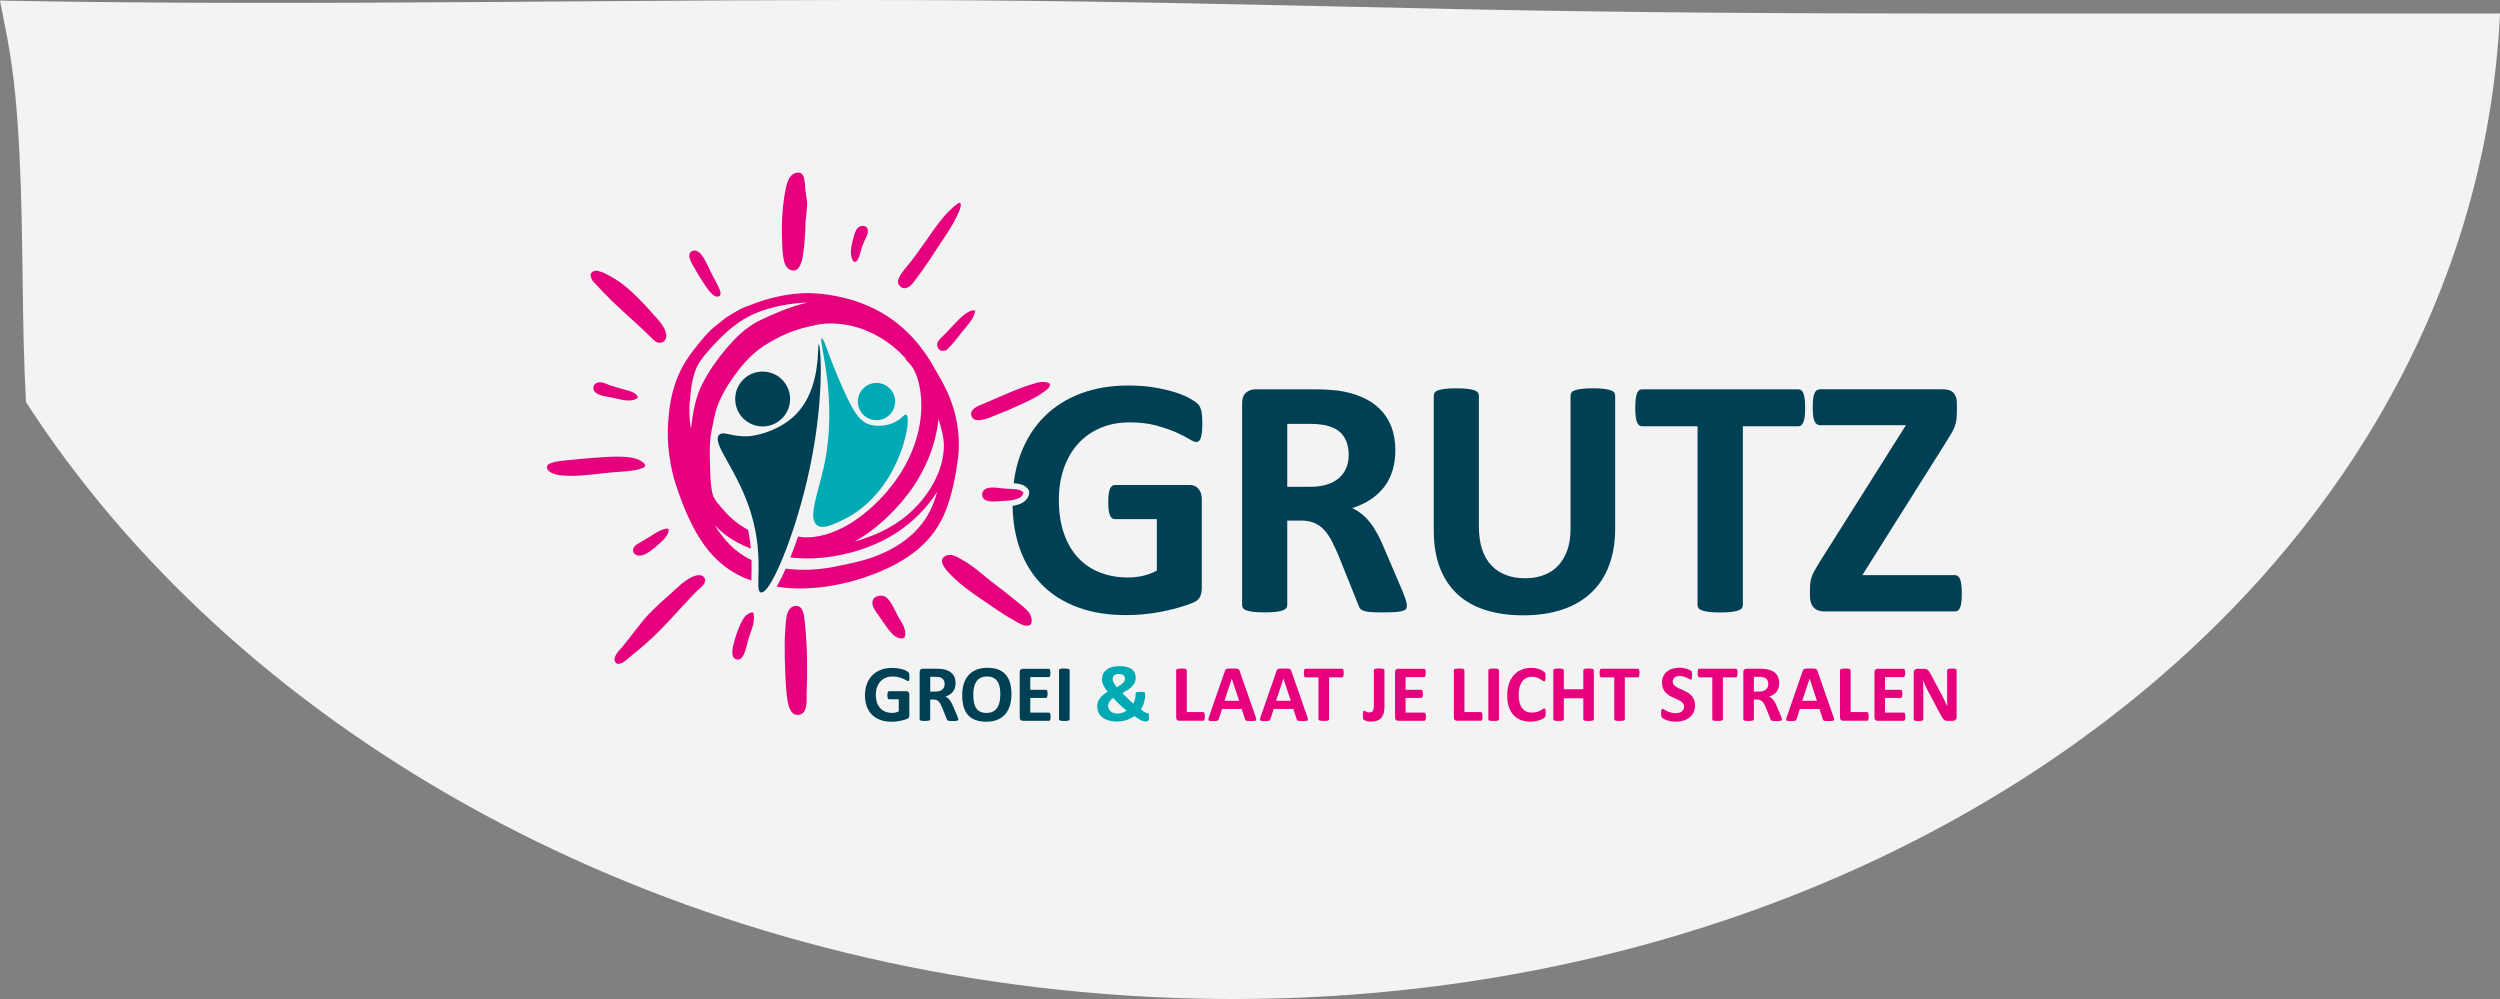 <?xml version="1.0" encoding="UTF-8"?><svg id="uuid-9a1b0bcf-0088-4f8b-ba49-4e4f07e920e2" xmlns="http://www.w3.org/2000/svg" viewBox="0 0 872.98 348.84"><rect x="0" y="0" width="872.98" height="348.84" fill="#808080" stroke="none"/><defs><style>.uuid-f848a99c-83b2-4425-b9c9-bd4982a1478f{fill:#fff;opacity:.9;}.uuid-f848a99c-83b2-4425-b9c9-bd4982a1478f,.uuid-d78fd8be-121c-49cc-96b8-8c417ecd7984,.uuid-b45a5492-1df1-41d2-8f8f-692c6691933e,.uuid-f93bae41-3fd3-4bfe-8213-2fc92b267656,.uuid-4a0a647d-d31a-44bb-8851-9afd60f9f767{stroke-width:0px;}.uuid-d78fd8be-121c-49cc-96b8-8c417ecd7984{fill:none;}.uuid-b45a5492-1df1-41d2-8f8f-692c6691933e{fill:#00aab4;}.uuid-f93bae41-3fd3-4bfe-8213-2fc92b267656{fill:#e6007e;}.uuid-4a0a647d-d31a-44bb-8851-9afd60f9f767{fill:#004054;}</style></defs><path class="uuid-f848a99c-83b2-4425-b9c9-bd4982a1478f" d="m683.64,4.73c-58.19,0-116.34-.33-174.52-1.55C451.95,1.98,394.77.46,337.58.11,225.05-.58,112.52,2.37,0,.2c.77,4.15,1.62,8.28,2.41,12.4,2.64,13.66,3.7,27.56,4.4,41.44,1.45,28.76.69,57.62,2.26,86.36,72.28,111.9,211.36,193.67,376.37,206.66,252.89,19.91,470.91-129.25,486.96-333.14.24-3.07.44-6.13.58-9.19h-189.34Z"/><path class="uuid-4a0a647d-d31a-44bb-8851-9afd60f9f767" d="m317.59,236.34c0,.27-.01.51-.04.7-.02.2-.06.35-.1.47s-.09.2-.15.25c-.06.05-.13.07-.22.07-.12,0-.32-.08-.59-.25-.27-.17-.63-.35-1.08-.55s-.99-.38-1.61-.55c-.62-.17-1.35-.25-2.17-.25-.88,0-1.68.15-2.39.46-.71.3-1.32.74-1.83,1.29-.51.56-.89,1.23-1.17,2.01-.27.78-.41,1.64-.41,2.59,0,1.04.14,1.96.41,2.75.28.79.66,1.45,1.16,1.99.5.53,1.09.94,1.79,1.21.7.27,1.47.41,2.31.41.41,0,.82-.05,1.22-.14.4-.09.78-.23,1.12-.42v-4.21h-3.44c-.17,0-.3-.11-.39-.32s-.14-.57-.14-1.07c0-.26.01-.48.04-.66.02-.18.06-.32.11-.43.05-.11.1-.19.17-.24.07-.05.14-.08.22-.08h6.14c.15,0,.28.03.4.08.12.05.22.13.31.23.09.1.16.23.2.37.05.15.07.31.07.5v7.23c0,.28-.05.53-.15.74s-.3.38-.6.5c-.3.12-.68.25-1.13.38-.45.13-.92.24-1.4.34-.48.09-.97.16-1.46.21-.49.05-.99.07-1.48.07-1.45,0-2.75-.21-3.9-.63-1.15-.42-2.12-1.02-2.91-1.81-.8-.79-1.4-1.76-1.83-2.89-.42-1.14-.63-2.43-.63-3.87s.22-2.83.67-4.01c.45-1.18,1.09-2.19,1.91-3.02.82-.83,1.82-1.46,2.98-1.9,1.17-.44,2.46-.66,3.9-.66.79,0,1.5.05,2.15.16.65.11,1.21.24,1.69.39.48.15.88.32,1.2.5.32.18.54.33.67.46.13.13.22.32.27.55s.08.59.08,1.06Z"/><path class="uuid-4a0a647d-d31a-44bb-8851-9afd60f9f767" d="m334.62,251.21c0,.1-.02.19-.06.26-.04.07-.13.13-.27.18-.14.05-.35.08-.62.1-.27.02-.64.03-1.11.03-.39,0-.71,0-.94-.03-.23-.02-.42-.05-.56-.11-.14-.05-.23-.12-.29-.2s-.1-.18-.14-.29l-1.63-4.06c-.2-.46-.39-.87-.58-1.22-.19-.36-.4-.65-.62-.89-.23-.24-.49-.42-.79-.54s-.65-.18-1.04-.18h-1.15v6.92c0,.09-.03.18-.09.25-.06.07-.16.14-.3.18-.14.05-.33.08-.56.11s-.53.04-.9.04-.65-.01-.89-.04c-.24-.03-.43-.07-.57-.11-.14-.05-.24-.11-.29-.18s-.08-.16-.08-.25v-16.5c0-.41.11-.71.32-.89.21-.18.47-.27.78-.27h4.71c.48,0,.87,0,1.18.03.31.02.59.04.84.07.73.1,1.39.28,1.97.53.58.25,1.08.58,1.49.99s.72.89.93,1.45c.22.56.32,1.2.32,1.92,0,.61-.08,1.16-.23,1.66-.15.5-.38.95-.68,1.34-.3.39-.67.73-1.11,1.02-.44.29-.94.52-1.5.7.27.13.53.29.77.48.24.19.46.41.67.68.21.27.41.57.6.91s.37.73.55,1.16l1.53,3.58c.14.36.23.62.28.78.05.16.07.29.07.39Zm-4.76-12.33c0-.6-.14-1.1-.41-1.52-.27-.41-.72-.7-1.33-.87-.19-.05-.4-.08-.64-.11-.24-.03-.57-.04-.99-.04h-1.66v5.15h1.88c.52,0,.98-.06,1.38-.19s.72-.3.98-.53c.26-.23.46-.5.59-.82.13-.32.2-.67.2-1.07Z"/><path class="uuid-4a0a647d-d31a-44bb-8851-9afd60f9f767" d="m353.19,242.39c0,1.51-.19,2.86-.56,4.04-.37,1.19-.93,2.2-1.67,3.03-.74.83-1.66,1.46-2.75,1.9-1.09.44-2.35.65-3.78.65s-2.65-.18-3.7-.55c-1.05-.37-1.93-.93-2.63-1.69-.7-.76-1.23-1.72-1.58-2.89-.35-1.17-.53-2.56-.53-4.16,0-1.47.19-2.79.56-3.97.37-1.17.93-2.17,1.67-3,.74-.82,1.65-1.46,2.75-1.9,1.09-.44,2.36-.66,3.8-.66s2.59.18,3.64.55c1.05.37,1.93.93,2.64,1.69.71.76,1.24,1.72,1.6,2.87.36,1.16.54,2.52.54,4.09Zm-3.88.2c0-.96-.07-1.82-.22-2.61s-.4-1.45-.77-2.01c-.36-.56-.84-.99-1.44-1.29-.6-.3-1.35-.46-2.25-.46s-1.67.17-2.28.51c-.61.34-1.1.8-1.47,1.37s-.64,1.24-.79,2c-.15.76-.23,1.57-.23,2.42,0,.99.07,1.88.22,2.68.15.79.4,1.47.76,2.03s.83.99,1.43,1.28,1.35.44,2.26.44,1.67-.17,2.28-.51c.61-.34,1.1-.8,1.47-1.38.37-.58.64-1.26.79-2.03.15-.77.23-1.59.23-2.46Z"/><path class="uuid-4a0a647d-d31a-44bb-8851-9afd60f9f767" d="m366.87,250.24c0,.27-.01.5-.04.68-.02.18-.06.33-.11.44-.05.11-.11.19-.18.25-.07.05-.15.08-.23.08h-9.13c-.31,0-.57-.09-.78-.27-.21-.18-.32-.48-.32-.89v-15.84c0-.41.11-.71.32-.89.21-.18.47-.27.78-.27h9.07c.08,0,.16.02.22.07.07.05.12.13.17.25.05.12.08.27.11.45.02.18.04.41.04.69,0,.26-.01.48-.04.67-.02.18-.06.33-.11.44-.05.11-.1.19-.17.25-.07.05-.14.08-.22.08h-6.49v4.44h5.49c.08,0,.16.03.23.08.07.05.13.13.18.24.05.11.08.25.11.44.02.18.04.4.04.67s-.01.5-.04.67c-.02.18-.06.32-.11.43-.05.11-.11.18-.18.23-.07.05-.15.07-.23.07h-5.49v5.13h6.54c.08,0,.16.03.23.08.07.05.13.13.18.25.05.11.08.26.11.44s.04.41.04.68Z"/><path class="uuid-4a0a647d-d31a-44bb-8851-9afd60f9f767" d="m373.5,251.18c0,.09-.03.18-.09.25s-.16.14-.3.18c-.14.05-.33.08-.56.11-.23.03-.53.04-.9.04s-.65-.01-.89-.04-.43-.07-.57-.11c-.14-.05-.24-.11-.3-.18-.06-.07-.09-.16-.09-.25v-17.16c0-.09.03-.18.09-.25.06-.07.16-.14.31-.18.15-.05.33-.08.57-.11.23-.03.53-.04.89-.04s.66.01.9.04c.23.03.42.07.56.11.14.05.24.11.3.18s.09.16.09.25v17.16Z"/><path class="uuid-b45a5492-1df1-41d2-8f8f-692c6691933e" d="m383.14,246.62c0-.52.08-1.02.23-1.48.15-.46.39-.9.69-1.31.31-.41.69-.8,1.14-1.18.45-.37.98-.74,1.58-1.1-.34-.43-.63-.84-.88-1.21-.25-.38-.45-.74-.62-1.09-.16-.35-.29-.68-.37-.99-.08-.31-.12-.62-.12-.93,0-.66.12-1.27.35-1.85.23-.58.6-1.07,1.1-1.5.5-.42,1.13-.76,1.9-1,.77-.25,1.69-.37,2.77-.37.98,0,1.83.09,2.54.28s1.3.45,1.76.79c.46.34.8.76,1.03,1.26.22.5.34,1.07.34,1.69,0,.56-.1,1.08-.29,1.56-.19.48-.48.93-.87,1.36-.39.43-.87.84-1.45,1.24-.58.4-1.26.8-2.04,1.2.25.29.54.6.85.92.31.32.64.65.97.97.33.32.67.64,1,.96s.66.61.98.88c.12-.19.23-.4.33-.65.1-.24.18-.5.25-.77.07-.27.13-.55.17-.83.04-.28.06-.56.06-.83v-.44c0-.1.02-.19.06-.27s.11-.14.23-.18c.12-.05.29-.08.51-.11.22-.02.5-.04.85-.04.33,0,.6,0,.81.02.22.01.39.04.51.09.13.05.22.11.27.19s.08.18.08.3v.45c0,.45-.03.9-.1,1.36-.07.46-.16.91-.29,1.34-.13.44-.28.85-.47,1.25-.19.4-.39.77-.62,1.12.33.25.61.46.85.63.24.17.44.3.61.4s.31.17.42.2c.11.04.21.06.28.06h.29c.09,0,.16.03.22.1.06.07.1.18.13.35.03.17.04.42.04.74,0,.35,0,.62-.02.81s-.04.34-.07.44c-.03.09-.09.17-.17.23-.08.06-.21.12-.4.17-.19.05-.41.08-.67.08-.21,0-.42-.03-.64-.08-.22-.05-.48-.15-.77-.3-.29-.15-.63-.34-1.01-.58-.38-.24-.83-.55-1.33-.92-.44.3-.89.57-1.36.81s-.96.44-1.47.6c-.51.16-1.04.28-1.58.37-.54.08-1.12.13-1.74.13s-1.2-.05-1.78-.14c-.58-.09-1.13-.24-1.64-.43-.51-.19-.98-.43-1.4-.72-.42-.29-.78-.63-1.08-1.03-.3-.4-.53-.85-.7-1.36-.17-.51-.25-1.07-.25-1.69Zm3.82-.2c0,.4.07.77.22,1.11.15.34.37.63.65.87.28.24.63.43,1.05.57.42.14.9.2,1.44.2.28,0,.56-.03.84-.08.28-.05.55-.12.81-.21.27-.09.52-.2.76-.32s.46-.26.67-.41c-.42-.34-.85-.69-1.27-1.07s-.84-.76-1.24-1.14-.79-.77-1.16-1.15c-.37-.38-.7-.74-.99-1.07-.33.21-.6.42-.82.64-.22.22-.4.44-.54.67-.14.22-.24.45-.31.69-.07.23-.1.47-.1.72Zm1.57-9.28c0,.2.03.4.1.61.07.21.16.43.27.66s.26.47.44.73.38.54.6.84c.55-.3,1.01-.58,1.38-.83.37-.25.67-.5.89-.74.22-.24.38-.48.48-.72.09-.24.14-.48.14-.74,0-.22-.04-.44-.13-.63-.08-.2-.22-.37-.39-.51s-.4-.26-.66-.34c-.26-.08-.57-.13-.93-.13-.39,0-.73.04-1,.13-.28.09-.5.22-.68.38-.18.16-.31.36-.39.58-.08.22-.13.46-.13.71Z"/><path class="uuid-f93bae41-3fd3-4bfe-8213-2fc92b267656" d="m420.72,250.14c0,.28-.01.52-.04.71-.02.19-.06.35-.11.48-.05.13-.11.22-.18.27-.07.06-.15.08-.25.08h-8.33c-.31,0-.57-.09-.78-.27-.21-.18-.32-.48-.32-.89v-16.5c0-.09.03-.18.09-.25.06-.07.16-.14.3-.18.14-.05.33-.08.57-.11.24-.03.54-.04.89-.04s.66.01.9.04c.23.03.42.07.56.11.14.05.24.11.3.18s.09.16.09.25v14.62h5.72c.09,0,.18.03.25.08.07.05.13.14.18.25s.08.27.11.46c.02.19.04.43.04.71Z"/><path class="uuid-f93bae41-3fd3-4bfe-8213-2fc92b267656" d="m438.47,250.31c.11.34.18.6.21.8.03.2,0,.34-.11.44-.1.1-.29.16-.55.18-.26.02-.62.04-1.08.04s-.85,0-1.12-.02c-.27-.01-.47-.04-.61-.08-.14-.04-.24-.1-.29-.18s-.1-.17-.14-.29l-1.22-3.65h-6.83l-1.15,3.55c-.04.13-.09.24-.15.33s-.16.16-.29.21c-.14.05-.33.09-.58.11-.25.02-.57.03-.98.03-.43,0-.77-.01-1.01-.04s-.41-.1-.51-.2c-.09-.11-.13-.26-.1-.46.03-.2.1-.46.21-.79l5.6-16.12c.06-.16.12-.29.2-.39.07-.1.19-.17.36-.22.16-.05.39-.08.68-.1s.67-.02,1.15-.02c.55,0,.99,0,1.32.02.33.01.58.05.77.1.18.05.31.13.39.23.08.1.15.24.2.42l5.62,16.11Zm-8.34-13.33h-.01l-2.57,7.73h5.15l-2.57-7.73Z"/><path class="uuid-f93bae41-3fd3-4bfe-8213-2fc92b267656" d="m456.51,250.31c.11.34.18.6.21.8.03.2,0,.34-.11.44-.1.1-.29.16-.55.18-.26.02-.62.04-1.08.04s-.85,0-1.12-.02c-.27-.01-.47-.04-.61-.08-.14-.04-.24-.1-.29-.18s-.1-.17-.14-.29l-1.22-3.65h-6.83l-1.15,3.55c-.04.13-.09.24-.15.33s-.16.16-.29.21c-.14.05-.33.09-.58.11-.25.02-.57.03-.98.03-.43,0-.77-.01-1.01-.04s-.41-.1-.51-.2c-.09-.11-.13-.26-.1-.46.03-.2.1-.46.21-.79l5.6-16.12c.06-.16.12-.29.2-.39.07-.1.19-.17.36-.22.16-.05.39-.08.68-.1s.67-.02,1.15-.02c.55,0,.99,0,1.32.02.33.01.58.05.77.1.18.05.31.13.39.23.08.1.15.24.2.42l5.62,16.11Zm-8.34-13.33h-.01l-2.57,7.73h5.15l-2.57-7.73Z"/><path class="uuid-f93bae41-3fd3-4bfe-8213-2fc92b267656" d="m469.21,235.03c0,.27-.01.5-.04.69-.02.19-.06.35-.11.46-.05.12-.11.2-.18.26-.07.06-.15.08-.23.08h-4.55v14.65c0,.09-.03.18-.09.25s-.16.14-.3.18c-.14.05-.33.08-.57.11s-.54.04-.89.04-.65-.01-.89-.04-.43-.07-.57-.11c-.14-.05-.24-.11-.3-.18s-.09-.16-.09-.25v-14.65h-4.55c-.09,0-.17-.03-.24-.08-.07-.06-.12-.14-.17-.26-.05-.12-.08-.27-.11-.46-.02-.19-.04-.42-.04-.69s.01-.52.04-.72c.02-.2.06-.35.11-.47.05-.12.1-.2.17-.25.07-.05.15-.08.24-.08h12.81c.08,0,.16.03.23.08.07.05.13.14.18.25.05.12.08.27.11.47.02.2.04.44.04.72Z"/><path class="uuid-f93bae41-3fd3-4bfe-8213-2fc92b267656" d="m483.45,246.63c0,.82-.08,1.57-.23,2.23s-.42,1.22-.79,1.69c-.37.46-.85.82-1.45,1.06-.6.24-1.34.37-2.22.37-.28,0-.56-.02-.84-.06-.28-.04-.53-.1-.76-.16-.23-.07-.43-.14-.6-.21-.17-.07-.28-.14-.34-.2-.06-.06-.1-.12-.14-.19s-.07-.15-.1-.26-.05-.24-.06-.4c0-.16-.01-.36-.01-.6,0-.32,0-.59.02-.81.01-.22.04-.39.07-.52.03-.13.08-.22.14-.27.06-.05.14-.08.23-.08.08,0,.18.03.29.09.11.06.24.12.38.19.14.07.3.13.49.19.19.06.41.09.66.09s.48-.04.67-.11.35-.19.48-.37c.13-.17.22-.4.29-.69.07-.29.1-.66.1-1.12v-12.49c0-.09.03-.18.09-.25.06-.07.16-.13.29-.18.14-.05.33-.08.57-.11.24-.02.54-.04.9-.04s.65.01.89.04c.23.02.42.06.57.11s.25.11.31.18c.06.07.09.15.09.25v12.64Z"/><path class="uuid-f93bae41-3fd3-4bfe-8213-2fc92b267656" d="m497.93,250.24c0,.27-.01.5-.04.68-.02.18-.06.33-.11.44s-.11.19-.18.25c-.07.05-.15.08-.23.08h-9.13c-.31,0-.57-.09-.78-.27-.21-.18-.32-.48-.32-.89v-15.84c0-.41.11-.71.32-.89.21-.18.47-.27.78-.27h9.07c.08,0,.16.02.22.07.07.05.12.13.17.25s.08.27.11.45.04.41.04.69c0,.26-.01.48-.04.67s-.06.33-.11.44-.1.19-.17.25c-.07.05-.14.08-.22.08h-6.49v4.44h5.49c.08,0,.16.03.23.08.07.05.13.13.18.24s.08.25.11.44c.02.18.04.4.04.67s-.01.5-.04.67c-.02.18-.06.32-.11.43s-.11.18-.18.23c-.07.05-.15.07-.23.07h-5.49v5.13h6.54c.08,0,.16.03.23.08.07.05.13.13.18.25s.08.26.11.44.04.41.04.68Z"/><path class="uuid-f93bae41-3fd3-4bfe-8213-2fc92b267656" d="m517.68,250.14c0,.28-.01.52-.04.71-.02.19-.06.35-.11.48-.05.13-.11.22-.18.27-.07.06-.15.08-.25.08h-8.33c-.31,0-.57-.09-.78-.27-.21-.18-.32-.48-.32-.89v-16.5c0-.09.03-.18.09-.25.06-.07.16-.14.3-.18.14-.05.33-.08.57-.11.24-.03.54-.04.89-.04s.66.01.9.04c.23.03.42.07.56.11.14.05.24.11.3.18.06.07.09.16.09.25v14.62h5.72c.09,0,.18.03.25.08s.13.14.18.25.08.27.11.46.04.43.04.71Z"/><path class="uuid-f93bae41-3fd3-4bfe-8213-2fc92b267656" d="m523.42,251.18c0,.09-.03.18-.09.25-.06.07-.16.14-.3.18-.14.05-.33.08-.56.11-.23.03-.53.04-.9.04s-.65-.01-.89-.04c-.24-.03-.43-.07-.57-.11s-.24-.11-.3-.18c-.06-.07-.09-.16-.09-.25v-17.16c0-.09.03-.18.09-.25.06-.07.16-.14.31-.18.15-.05.33-.08.57-.11.23-.03.53-.04.88-.04s.66.01.9.04c.23.03.42.07.56.11.14.05.24.11.3.18.06.07.09.16.09.25v17.16Z"/><path class="uuid-f93bae41-3fd3-4bfe-8213-2fc92b267656" d="m539.75,248.94c0,.23,0,.43-.02.6-.01.16-.04.3-.06.42s-.07.22-.11.3c-.05.08-.12.18-.22.29s-.3.25-.6.41c-.29.17-.66.33-1.08.48-.43.15-.91.28-1.46.39-.55.1-1.14.15-1.78.15-1.24,0-2.37-.19-3.37-.58-1-.38-1.85-.96-2.56-1.72-.7-.76-1.24-1.72-1.62-2.86-.37-1.14-.56-2.47-.56-3.99s.21-2.92.62-4.12c.41-1.2.99-2.2,1.73-3.02.74-.81,1.63-1.43,2.66-1.85,1.03-.42,2.17-.63,3.42-.63.51,0,.99.04,1.46.13.47.08.9.19,1.3.33.4.14.76.29,1.08.47.32.18.54.33.67.46.13.13.21.23.26.32.05.08.08.19.11.32.03.13.05.29.06.46.01.18.02.4.02.66,0,.28,0,.52-.03.72-.02.2-.05.36-.1.48-.05.12-.1.21-.17.27-.07.06-.14.08-.22.08-.14,0-.32-.08-.53-.25-.22-.16-.49-.35-.84-.55-.34-.2-.75-.38-1.22-.55-.47-.16-1.04-.25-1.69-.25-.72,0-1.37.15-1.93.44s-1.05.72-1.45,1.26c-.4.55-.7,1.21-.91,1.99-.21.78-.31,1.65-.31,2.63,0,1.07.11,1.99.33,2.77s.53,1.43.94,1.93c.41.51.9.88,1.47,1.13.58.25,1.22.37,1.95.37.66,0,1.22-.08,1.7-.23.48-.15.89-.33,1.23-.51s.62-.36.84-.51c.22-.15.39-.22.51-.22.09,0,.17.02.22.06.06.04.1.11.14.22s.07.27.08.47c.02.2.03.47.03.81Z"/><path class="uuid-f93bae41-3fd3-4bfe-8213-2fc92b267656" d="m556.56,251.18c0,.09-.03.18-.09.25-.06.07-.16.14-.3.18s-.33.08-.56.11-.53.04-.88.04-.67-.01-.91-.04c-.24-.03-.43-.07-.56-.11-.14-.05-.23-.11-.29-.18-.06-.07-.09-.16-.09-.25v-7.35h-6.8v7.35c0,.09-.03.18-.08.25-.06.07-.15.14-.29.18-.14.05-.33.08-.56.11-.23.03-.53.04-.9.04s-.65-.01-.89-.04c-.24-.03-.43-.07-.57-.11s-.24-.11-.3-.18c-.06-.07-.09-.16-.09-.25v-17.16c0-.09.03-.18.09-.25.06-.07.16-.14.3-.18.14-.05.33-.08.57-.11.24-.03.54-.04.89-.04s.66.01.9.04c.23.03.42.07.56.11.14.05.24.11.29.18.06.07.08.16.08.25v6.67h6.8v-6.67c0-.09.03-.18.09-.25.06-.07.16-.14.29-.18.14-.05.32-.08.56-.11.24-.03.54-.04.91-.04s.65.01.88.04c.23.03.42.07.56.11.14.05.24.11.3.18.06.07.09.16.09.25v17.16Z"/><path class="uuid-f93bae41-3fd3-4bfe-8213-2fc92b267656" d="m572.49,235.03c0,.27-.01.5-.04.69-.02.19-.06.35-.11.46-.05.12-.11.2-.18.26-.07.06-.15.08-.23.08h-4.55v14.65c0,.09-.03.18-.09.25s-.16.14-.3.18c-.14.05-.33.08-.57.11-.24.03-.54.04-.89.04s-.65-.01-.89-.04c-.24-.03-.43-.07-.57-.11s-.24-.11-.3-.18c-.06-.07-.09-.16-.09-.25v-14.65h-4.55c-.09,0-.17-.03-.24-.08-.07-.06-.12-.14-.17-.26-.05-.12-.08-.27-.11-.46-.02-.19-.04-.42-.04-.69s.01-.52.04-.72c.02-.2.06-.35.11-.47.05-.12.1-.2.17-.25.07-.05.15-.08.24-.08h12.81c.08,0,.16.03.23.08.07.05.13.14.18.25.05.12.08.27.11.47.02.2.04.44.04.72Z"/><path class="uuid-f93bae41-3fd3-4bfe-8213-2fc92b267656" d="m591.91,246.24c0,.96-.18,1.79-.53,2.51-.36.72-.84,1.32-1.45,1.8-.61.48-1.32.85-2.13,1.09s-1.69.37-2.61.37c-.63,0-1.21-.05-1.75-.15-.54-.1-1.01-.23-1.43-.37-.41-.15-.76-.3-1.03-.46s-.48-.3-.6-.42c-.12-.12-.21-.3-.26-.53s-.08-.56-.08-.99c0-.29,0-.53.03-.73.02-.2.05-.36.09-.48.04-.12.1-.21.17-.26.07-.05.15-.08.25-.08.13,0,.32.08.55.23s.55.33.92.51.82.36,1.34.51c.52.15,1.12.23,1.81.23.45,0,.85-.05,1.21-.16.36-.11.66-.26.91-.46.25-.2.44-.44.57-.73.13-.29.2-.61.2-.97,0-.41-.11-.77-.34-1.06s-.52-.56-.88-.79-.77-.44-1.23-.65c-.46-.2-.93-.41-1.42-.64s-.96-.48-1.42-.77c-.46-.29-.87-.63-1.23-1.02s-.65-.87-.88-1.41c-.22-.54-.34-1.19-.34-1.95,0-.87.16-1.64.48-2.3.32-.66.76-1.21,1.31-1.64s1.19-.76,1.94-.98c.74-.22,1.53-.32,2.37-.32.43,0,.86.03,1.29.1.43.07.83.15,1.21.27s.71.24,1,.38.48.26.58.35.16.17.19.24c.03.07.06.15.08.26s.04.24.05.41c0,.16.01.37.01.61,0,.27,0,.5-.02.69-.01.19-.04.34-.07.46s-.08.21-.14.27c-.06.06-.14.08-.25.08s-.27-.07-.49-.2c-.22-.13-.5-.27-.83-.43-.33-.15-.71-.29-1.14-.42-.43-.13-.9-.19-1.42-.19-.4,0-.75.05-1.05.15-.3.1-.55.23-.75.41s-.35.38-.45.62c-.1.24-.15.5-.15.77,0,.4.11.75.33,1.05s.51.56.88.79.79.44,1.26.65c.47.2.95.41,1.43.64s.96.48,1.43.77c.47.29.88.63,1.25,1.02.37.4.66.87.88,1.41.22.54.34,1.17.34,1.9Z"/><path class="uuid-f93bae41-3fd3-4bfe-8213-2fc92b267656" d="m606.73,235.03c0,.27-.01.5-.04.69-.02.19-.06.35-.11.46-.05.12-.11.2-.18.26-.07.06-.15.08-.23.08h-4.55v14.65c0,.09-.03.18-.09.25s-.16.14-.3.18c-.14.05-.33.08-.57.11-.24.03-.54.04-.89.04s-.65-.01-.89-.04c-.24-.03-.43-.07-.57-.11s-.24-.11-.3-.18c-.06-.07-.09-.16-.09-.25v-14.65h-4.55c-.09,0-.17-.03-.24-.08-.07-.06-.12-.14-.17-.26-.05-.12-.08-.27-.11-.46-.02-.19-.04-.42-.04-.69s.01-.52.04-.72c.02-.2.06-.35.11-.47.05-.12.1-.2.17-.25.07-.05.15-.08.24-.08h12.81c.08,0,.16.03.23.08.07.05.13.14.18.25.05.12.08.27.11.47.02.2.04.44.04.72Z"/><path class="uuid-f93bae41-3fd3-4bfe-8213-2fc92b267656" d="m622.23,251.21c0,.1-.02.19-.06.26s-.13.13-.27.18-.35.08-.62.1c-.27.02-.64.03-1.11.03-.39,0-.71,0-.94-.03-.23-.02-.42-.05-.55-.11-.14-.05-.23-.12-.29-.2-.06-.08-.1-.18-.14-.29l-1.63-4.06c-.2-.46-.39-.87-.58-1.22-.19-.36-.4-.65-.62-.89-.23-.24-.49-.42-.79-.54-.3-.12-.65-.18-1.04-.18h-1.15v6.92c0,.09-.03.18-.09.25-.06.07-.16.14-.3.18s-.33.08-.56.11-.53.04-.9.04-.65-.01-.89-.04c-.24-.03-.43-.07-.57-.11-.14-.05-.24-.11-.29-.18-.06-.07-.08-.16-.08-.25v-16.5c0-.41.11-.71.32-.89.21-.18.47-.27.78-.27h4.71c.48,0,.87,0,1.18.03.31.02.59.04.84.07.73.1,1.39.28,1.97.53.59.25,1.08.58,1.49.99s.72.89.93,1.45.32,1.2.32,1.92c0,.61-.08,1.16-.23,1.66-.15.5-.38.95-.68,1.34-.3.39-.67.73-1.11,1.02s-.94.52-1.5.7c.27.13.53.29.77.48.24.19.46.41.67.68.21.27.41.57.6.91s.37.73.55,1.16l1.53,3.58c.14.36.23.62.28.78.05.16.07.29.07.39Zm-4.76-12.33c0-.6-.14-1.1-.41-1.52s-.72-.7-1.33-.87c-.19-.05-.4-.08-.64-.11-.24-.03-.57-.04-.99-.04h-1.66v5.15h1.88c.52,0,.98-.06,1.38-.19.39-.13.72-.3.98-.53.26-.23.46-.5.59-.82.13-.32.2-.67.2-1.07Z"/><path class="uuid-f93bae41-3fd3-4bfe-8213-2fc92b267656" d="m640.24,250.31c.11.34.18.6.21.8.03.2,0,.34-.11.44-.1.1-.29.16-.55.18-.26.02-.62.04-1.08.04s-.85,0-1.12-.02c-.27-.01-.47-.04-.61-.08-.14-.04-.24-.1-.29-.18-.06-.07-.1-.17-.14-.29l-1.22-3.65h-6.83l-1.15,3.55c-.04.13-.09.24-.15.33s-.16.16-.29.21c-.14.05-.33.09-.58.11-.25.02-.57.03-.98.03-.43,0-.77-.01-1.01-.04-.24-.03-.41-.1-.51-.2-.09-.11-.13-.26-.1-.46.03-.2.1-.46.21-.79l5.6-16.12c.06-.16.12-.29.2-.39.07-.1.19-.17.36-.22.16-.05.39-.08.68-.1.29-.01.67-.02,1.15-.02.55,0,.99,0,1.32.02s.58.05.77.1c.18.05.31.13.39.23.08.1.15.24.2.42l5.62,16.11Zm-8.34-13.33h-.01l-2.57,7.73h5.15l-2.57-7.73Z"/><path class="uuid-f93bae41-3fd3-4bfe-8213-2fc92b267656" d="m652.53,250.14c0,.28-.01.52-.04.71-.02.19-.06.35-.11.48-.05.13-.11.22-.18.27-.07.06-.15.08-.25.08h-8.33c-.31,0-.57-.09-.78-.27-.21-.18-.32-.48-.32-.89v-16.5c0-.09.03-.18.09-.25.06-.07.16-.14.3-.18.14-.05.33-.08.57-.11.24-.03.54-.04.89-.04s.66.01.9.04c.23.03.42.07.56.11.14.05.24.11.3.18.06.07.09.16.09.25v14.62h5.72c.09,0,.18.03.25.08s.13.14.18.25.08.27.11.46.04.43.04.71Z"/><path class="uuid-f93bae41-3fd3-4bfe-8213-2fc92b267656" d="m665.34,250.24c0,.27-.01.5-.04.68-.02.18-.06.33-.11.44s-.11.19-.18.25c-.07.05-.15.08-.23.08h-9.13c-.31,0-.57-.09-.78-.27-.21-.18-.32-.48-.32-.89v-15.84c0-.41.11-.71.32-.89.21-.18.47-.27.78-.27h9.07c.08,0,.16.02.22.07.07.05.12.13.17.25s.08.27.11.45.04.41.04.69c0,.26-.01.48-.04.67s-.06.33-.11.44-.1.19-.17.25c-.07.05-.14.08-.22.08h-6.49v4.44h5.49c.08,0,.16.03.23.08.07.05.13.13.18.24s.08.25.11.44c.02.18.04.4.04.67s-.01.5-.04.67c-.02.18-.06.32-.11.43s-.11.18-.18.23c-.07.05-.15.07-.23.07h-5.49v5.13h6.54c.08,0,.16.03.23.08.07.05.13.13.18.25s.08.26.11.44.04.41.04.68Z"/><path class="uuid-f93bae41-3fd3-4bfe-8213-2fc92b267656" d="m683.25,250.4c0,.22-.04.41-.11.58-.07.17-.18.31-.3.42-.13.11-.28.19-.45.25-.17.05-.35.08-.53.08h-1.57c-.33,0-.61-.03-.85-.1-.24-.07-.46-.18-.66-.36-.2-.17-.4-.41-.58-.7s-.4-.68-.63-1.14l-4.52-8.5c-.26-.51-.53-1.05-.8-1.64-.27-.58-.51-1.15-.73-1.71h-.03c.04.67.07,1.35.08,2.02.02.67.03,1.36.03,2.07v9.51c0,.09-.03.18-.08.25-.05.07-.14.14-.27.19-.13.05-.3.09-.51.12s-.49.04-.83.04-.6-.01-.82-.04c-.22-.03-.38-.07-.51-.12-.12-.05-.21-.11-.25-.19s-.07-.16-.07-.25v-16.33c0-.44.13-.77.39-.99.26-.22.57-.33.95-.33h1.98c.36,0,.66.03.9.09.24.06.46.16.65.3s.37.33.54.58c.17.25.34.55.52.92l3.54,6.64c.21.4.41.8.61,1.19.2.39.4.78.58,1.17.19.39.37.77.55,1.14.18.37.35.75.52,1.12h.01c-.03-.66-.05-1.34-.06-2.05-.01-.71-.02-1.39-.02-2.04v-8.53c0-.09.03-.18.08-.25.06-.07.15-.14.28-.2.13-.06.3-.1.52-.12.22-.02.49-.04.83-.04.32,0,.58.01.8.04.22.02.38.06.5.12.12.06.2.12.25.2.05.08.07.16.07.25v16.33Z"/><circle class="uuid-4a0a647d-d31a-44bb-8851-9afd60f9f767" cx="266.31" cy="139.33" r="9.58"/><path class="uuid-4a0a647d-d31a-44bb-8851-9afd60f9f767" d="m285.9,120.21c-.09,0-.13.37-.16,1.04-.18,3.75-.2,16.73-8.8,24.37-4.71,4.19-10.18,5.77-13.1,6.35-1.31.26-2.11.32-2.11.32-6.24.45-9.13-1.99-10.62-.42-2.8,2.95,6.66,12.31,11.25,27.71,4.72,15.85.91,26.76,3.33,27.29,3.27.72,11.31-18.82,16.04-38.75,6.56-27.62,4.84-47.86,4.17-47.92Z"/><circle class="uuid-b45a5492-1df1-41d2-8f8f-692c6691933e" cx="306.07" cy="140.21" r="6.51" transform="translate(-24.03 74.07) rotate(-13.28)"/><path class="uuid-b45a5492-1df1-41d2-8f8f-692c6691933e" d="m316.43,144.81c-.69-.31-1.46,1.48-4.31,2.78-2.91,1.32-6.19,1.32-8.33.69-3.33-.97-5.35-3.88-8.3-10.12-.19-.41-.39-.83-.59-1.27-5.58-12.11-7.07-18.88-7.92-18.75-1.51.24,6.09,20.98.58,45.44-1.98,8.79-5.52,17.46-2.25,19.84,2.03,1.48,5.61-.24,8.89-1.81,9.29-4.44,14.37-12.01,16.39-15.42,4.4-7.41,6.42-15.53,6.42-19.3,0-1.17-.2-1.92-.58-2.09Z"/><path class="uuid-d78fd8be-121c-49cc-96b8-8c417ecd7984" d="m463.52,148.65c-.8-.2-1.71-.36-2.73-.48-1.02-.12-2.43-.18-4.22-.18h-7.07v21.99h8.03c2.24,0,4.19-.27,5.87-.81,1.68-.54,3.08-1.3,4.19-2.28,1.12-.98,1.96-2.15,2.52-3.51.56-1.36.84-2.88.84-4.55,0-2.56-.58-4.71-1.74-6.47-1.16-1.76-3.06-3-5.69-3.71Z"/><path class="uuid-4a0a647d-d31a-44bb-8851-9afd60f9f767" d="m418.31,141.1c-.54-.56-1.49-1.22-2.85-1.98-1.36-.76-3.07-1.47-5.12-2.13-2.06-.66-4.46-1.22-7.22-1.68-2.76-.46-5.81-.69-9.17-.69-6.11,0-11.65.94-16.63,2.82-4.97,1.88-9.22,4.58-12.73,8.12-3.51,3.53-6.23,7.83-8.15,12.88-1.21,3.18-2.03,6.61-2.48,10.31,1.88.11,3.82.43,5.03,2.04.34.45.48,1.03.38,1.58-.52,2.83-3.14,3.87-5.78,4.29.1,5.7.99,10.84,2.68,15.39,1.8,4.85,4.39,8.97,7.79,12.34,3.39,3.38,7.54,5.95,12.43,7.73,4.89,1.78,10.43,2.67,16.63,2.67,2.12,0,4.22-.1,6.32-.3,2.1-.2,4.17-.5,6.23-.9,2.06-.4,4.04-.88,5.96-1.44s3.52-1.1,4.82-1.62c1.3-.52,2.16-1.23,2.58-2.13.42-.9.63-1.95.63-3.15v-30.85c0-.8-.1-1.51-.3-2.13-.2-.62-.49-1.15-.87-1.59-.38-.44-.82-.77-1.32-.99-.5-.22-1.07-.33-1.71-.33h-26.18c-.36,0-.68.11-.96.33-.28.22-.52.56-.72,1.02-.2.46-.35,1.07-.45,1.83-.1.76-.15,1.7-.15,2.82,0,2.16.2,3.68.6,4.58.4.9.96,1.35,1.68,1.35h14.68v17.97c-1.48.8-3.08,1.4-4.79,1.8-1.72.4-3.46.6-5.21.6-3.59,0-6.88-.58-9.86-1.74-2.98-1.16-5.52-2.88-7.64-5.15-2.12-2.28-3.77-5.1-4.94-8.48-1.18-3.37-1.77-7.28-1.77-11.71,0-4.03.58-7.72,1.74-11.05,1.16-3.33,2.82-6.19,4.97-8.57,2.16-2.38,4.75-4.21,7.79-5.51,3.03-1.3,6.43-1.95,10.19-1.95,3.51,0,6.6.36,9.26,1.08,2.66.72,4.94,1.5,6.86,2.34,1.92.84,3.45,1.62,4.61,2.34,1.16.72,2,1.08,2.52,1.08.36,0,.67-.1.93-.3.26-.2.48-.55.66-1.05.18-.5.32-1.17.42-2.01.1-.84.15-1.84.15-3,0-2-.12-3.51-.36-4.52-.24-1.02-.63-1.81-1.17-2.37Z"/><path class="uuid-4a0a647d-d31a-44bb-8851-9afd60f9f767" d="m489.76,206.47l-6.53-15.28c-.76-1.84-1.54-3.48-2.34-4.94-.8-1.46-1.65-2.76-2.55-3.89s-1.86-2.11-2.88-2.91c-1.02-.8-2.11-1.48-3.26-2.04,2.4-.76,4.53-1.76,6.41-3,1.88-1.24,3.45-2.7,4.73-4.37,1.28-1.68,2.25-3.58,2.91-5.72.66-2.14.99-4.5.99-7.1,0-3.08-.46-5.8-1.38-8.18-.92-2.38-2.25-4.43-3.98-6.17-1.74-1.74-3.85-3.15-6.35-4.22-2.5-1.08-5.3-1.84-8.42-2.28-1.08-.12-2.28-.22-3.59-.3-1.32-.08-3-.12-5.03-.12h-20.07c-1.32,0-2.43.39-3.33,1.17-.9.78-1.35,2.05-1.35,3.8v70.4c0,.4.12.76.36,1.08s.66.58,1.26.78c.6.2,1.41.36,2.43.48,1.02.12,2.29.18,3.8.18s2.84-.06,3.83-.18c1-.12,1.8-.28,2.4-.48.6-.2,1.03-.46,1.29-.78.26-.32.39-.68.39-1.08v-29.54h4.91c1.68,0,3.15.26,4.43.78,1.28.52,2.41,1.29,3.39,2.31.98,1.02,1.87,2.29,2.67,3.8.8,1.52,1.62,3.26,2.46,5.21l6.95,17.32c.16.48.36.89.6,1.23.24.34.65.62,1.23.84s1.37.37,2.37.45c1,.08,2.34.12,4.01.12,2,0,3.57-.04,4.73-.12,1.16-.08,2.04-.22,2.64-.42.6-.2.98-.45,1.14-.75.16-.3.24-.67.24-1.11,0-.4-.1-.95-.3-1.65-.2-.7-.6-1.81-1.2-3.33Zm-19.65-43.08c-.56,1.36-1.4,2.53-2.52,3.51-1.12.98-2.52,1.74-4.19,2.28-1.68.54-3.63.81-5.87.81h-8.03v-21.99h7.07c1.8,0,3.21.06,4.22.18,1.02.12,1.93.28,2.73.48,2.64.72,4.53,1.96,5.69,3.71,1.16,1.76,1.74,3.91,1.74,6.47,0,1.68-.28,3.2-.84,4.55Z"/><path class="uuid-4a0a647d-d31a-44bb-8851-9afd60f9f767" d="m562.39,136.25c-.6-.2-1.39-.36-2.37-.48-.98-.12-2.23-.18-3.75-.18s-2.79.06-3.8.18c-1.02.12-1.83.28-2.43.48-.6.2-1.02.46-1.26.78-.24.32-.36.68-.36,1.08v46.67c0,2.72-.37,5.14-1.11,7.28-.74,2.14-1.79,3.93-3.15,5.39-1.36,1.46-3.02,2.57-4.97,3.33-1.96.76-4.17,1.14-6.65,1.14s-4.64-.37-6.62-1.11c-1.98-.74-3.67-1.85-5.09-3.33-1.42-1.48-2.51-3.34-3.27-5.6-.76-2.26-1.14-4.92-1.14-8v-45.77c0-.4-.13-.76-.39-1.08-.26-.32-.69-.58-1.29-.78-.6-.2-1.4-.36-2.4-.48-1-.12-2.26-.18-3.77-.18s-2.84.06-3.83.18c-1,.12-1.81.28-2.43.48-.62.2-1.05.46-1.29.78-.24.32-.36.68-.36,1.08v47.15c0,4.95.71,9.28,2.13,12.97,1.42,3.69,3.46,6.78,6.14,9.26,2.68,2.48,5.95,4.32,9.83,5.54,3.87,1.22,8.25,1.83,13.12,1.83,5.19,0,9.79-.68,13.78-2.04,3.99-1.36,7.35-3.33,10.07-5.93,2.72-2.6,4.77-5.77,6.17-9.53,1.4-3.75,2.1-8.01,2.1-12.76v-46.49c0-.4-.12-.76-.36-1.08-.24-.32-.66-.58-1.26-.78Z"/><path class="uuid-4a0a647d-d31a-44bb-8851-9afd60f9f767" d="m629.74,137.36c-.2-.5-.45-.86-.75-1.08-.3-.22-.63-.33-.99-.33h-54.64c-.4,0-.74.11-1.02.33-.28.22-.52.58-.72,1.08-.2.5-.35,1.17-.45,2.01s-.15,1.86-.15,3.06.05,2.15.15,2.97c.1.82.25,1.48.45,1.98.2.5.44.87.72,1.11s.62.36,1.02.36h19.41v62.49c0,.4.13.76.39,1.08.26.32.69.58,1.29.78.6.2,1.41.36,2.43.48,1.02.12,2.29.18,3.8.18s2.79-.06,3.8-.18c1.02-.12,1.83-.28,2.43-.48.6-.2,1.03-.46,1.29-.78.26-.32.39-.68.39-1.08v-62.49h19.41c.36,0,.69-.12.99-.36.3-.24.55-.61.75-1.11.2-.5.35-1.16.45-1.98.1-.82.15-1.81.15-2.97s-.05-2.22-.15-3.06c-.1-.84-.25-1.51-.45-2.01Z"/><path class="uuid-4a0a647d-d31a-44bb-8851-9afd60f9f767" d="m684.45,202.28c-.4-.96-.98-1.44-1.74-1.44h-32.41l29.6-47.03c.68-1.08,1.24-2.01,1.68-2.79.44-.78.79-1.54,1.05-2.28.26-.74.44-1.5.54-2.28.1-.78.15-1.71.15-2.79v-2.94c0-1.52-.39-2.7-1.17-3.53-.78-.84-1.99-1.26-3.62-1.26h-42.84c-.48,0-.89.1-1.23.3-.34.2-.62.55-.84,1.05-.22.5-.38,1.16-.48,1.98-.1.82-.15,1.83-.15,3.03,0,1.12.05,2.08.15,2.88.1.8.26,1.44.48,1.92.22.48.5.83.84,1.05.34.22.75.33,1.23.33h29.84l-30.08,47.69c-.68,1.12-1.25,2.08-1.71,2.88-.46.8-.81,1.54-1.05,2.22-.24.68-.41,1.35-.51,2.01-.1.66-.15,1.39-.15,2.19v2.64c0,1.76.43,3.1,1.29,4.01.86.92,2.09,1.38,3.68,1.38h45.71c.36,0,.69-.1.99-.3.3-.2.55-.55.75-1.05.2-.5.35-1.15.45-1.95.1-.8.15-1.78.15-2.94,0-2.36-.2-4.01-.6-4.97Z"/><path class="uuid-d78fd8be-121c-49cc-96b8-8c417ecd7984" d="m249.53,183.3c3.16,5.19,7.29,9.69,12.91,12.26-.04-1.25-.11-2.58-.24-4-5.04-1.9-9.43-4.66-12.67-8.26Z"/><path class="uuid-d78fd8be-121c-49cc-96b8-8c417ecd7984" d="m314.88,175.21l-.68.78c-5.51,6.29-10.91,10.42-15.82,13.12,8.19-2.26,15.21-5.92,20.48-11.1,5.35-5.2,10.53-13.2,10.74-22.01.06-3.23-1-6.79-1.88-9.7-.95,9-4.65,19.34-12.84,28.92Z"/><path class="uuid-d78fd8be-121c-49cc-96b8-8c417ecd7984" d="m274.38,198.58c5.09.64,10.61.56,16.79-.62,4.94-1.04,9.22-1.81,13.23-3.22,11.93-4.22,19.93-11.52,22.82-22.83,0,0,.08-.11-.01-.1-7.03,10.98-18.77,19.56-36.23,22.46-5.29.88-10.31.91-14.98.42-.2.5-.4.98-.59,1.46-.36.86-.7,1.66-1.03,2.41Z"/><path class="uuid-d78fd8be-121c-49cc-96b8-8c417ecd7984" d="m249.02,120.65c-2.04,2.22-4.34,4.77-5.57,7.27-1.39,2.81-2.06,6.51-2.37,10.07-.49,3.67-.53,7.78.18,11.68.7-5.75,1.64-11.14,4.05-15.76,2.33-4.5,5.21-8.59,8.41-12.33,3.29-3.85,6.83-7.34,11.68-9.74,4.96-2.31,10.11-4.65,16.54-6.19-6.4.26-12.77,1.5-17.95,3.65-6.2,2.58-10.89,6.9-14.98,11.35Z"/><path class="uuid-f93bae41-3fd3-4bfe-8213-2fc92b267656" d="m225.96,187.98c-1.71,1.1-3.55,1.93-4.14,2.6-1.82,1.71-.13,4.12,2.58,3.27,1.79-.53,3.89-2.27,5.55-3.76,1.66-1.49,3.41-2.99,3.61-5.16-.47-.62-1.11-.25-1.58-.18-2.45.72-3.66,1.85-6.01,3.24Z"/><path class="uuid-f93bae41-3fd3-4bfe-8213-2fc92b267656" d="m213.12,134.57c-1.23-.42-2.38-1.05-3.56-1.09-2.14,0-2.97,1.86-1.9,3.28,1.07,1.42,4.43,1.75,6.23,2.1,3.02.67,6.59,1.86,8.88,0-.47-2.08-3.64-2.44-6.08-3.19-1.11-.34-2.33-.67-3.56-1.09Z"/><path class="uuid-f93bae41-3fd3-4bfe-8213-2fc92b267656" d="m225.25,162.72c.17-.9-1.52-1.85-2.35-2.23-2.81-1.28-7.95-1.09-11.53-.91-3.1.22-6,.41-8.79.68-2.87.38-6.38.46-9.02,1.1-1.22.36-2.46.61-2.52,1.6-.31,2.09,3.42,2.96,5.39,3.09,5.42.45,11.24-.52,16.83-1.06,2.89-.29,5.91-.3,8.66-.86.95-.22,3.22-.72,3.33-1.42Z"/><path class="uuid-f93bae41-3fd3-4bfe-8213-2fc92b267656" d="m242.72,201.07c-.1.01-.2-.07-.19.03-3.43,1.34-5.91,4-8.43,6.29-2.62,2.3-5.07,4.48-7.55,7.05-3.58,3.89-6.18,7.84-9.55,11.8-.94,1-2.91,3.12-2.31,4.69.03.19.69.79.69.79,1.73.55,3.86-1.78,4.92-2.6,1.58-1.29,3-2.45,4.22-3.49,7.01-6,12.37-12.66,18.63-19.06,1.04-1.01,3.38-2.49,3.04-4.3-.38-1.41-1.89-1.7-3.47-1.2Z"/><path class="uuid-f93bae41-3fd3-4bfe-8213-2fc92b267656" d="m330.2,116.41c-.94,1-2.18,1.95-2.72,2.99-.69,1.46.28,2.89,1.39,3.14.48-.06.96-.13,1.53-.2,2.09-1.94,3.83-4.22,5.58-6.5,1.76-2.19,4.01-4.34,4.59-7.34-1.44-.59-3.47,1.04-4.7,2.09-1.92,1.72-3.95,4.03-5.67,5.82Z"/><path class="uuid-f93bae41-3fd3-4bfe-8213-2fc92b267656" d="m226.49,117c1.01.94,2.17,2.35,3.17,2.6,2.02.51,3.46-1.14,2.88-3.3-.52-2.47-3-4.97-4.72-6.89-3.1-3.59-7.63-8.25-11.49-10.96-2.24-1.46-4.7-3.08-7.13-3.74-1.34-.51-2.54.04-2.98,1.08.1,2.23,1.58,3.11,2.73,4.42,5.71,6.27,11.72,11.12,17.54,16.79Z"/><path class="uuid-f93bae41-3fd3-4bfe-8213-2fc92b267656" d="m316.01,100.64c2.11-.28,3.18-2.47,4.36-3.89,2.65-3.57,4.93-6.99,7.2-10.51,2.43-3.74,4.83-6.98,6.64-10.93.52-1.24,1.41-2.63,1.3-4.17-.57-.61-1.08-.05-1.26.07-4.7,3.55-7.34,7.9-11.13,13.18-1.55,2.26-3.45,4.85-5.11,7.02-1.32,1.84-4.88,5.14-4.37,7.51.21.85,1.21,1.79,2.38,1.73Z"/><path class="uuid-f93bae41-3fd3-4bfe-8213-2fc92b267656" d="m260.37,215.02c-1.63,1.68-3.42,6.6-4.1,9.52-.47,1.62-1.15,4.64.43,5.5,3.06,1.74,3.97-4.62,4.51-6.45,1.01-3.45,2.68-6.31,1.84-9.7-.81-.19-1.99.46-2.68,1.14Z"/><path class="uuid-f93bae41-3fd3-4bfe-8213-2fc92b267656" d="m298.5,91.45c1.37.01,2.03-3.78,2.44-5.1.35-1.02.83-1.87,1.11-2.68.46-.94,1.02-1.89,1-2.77.12-2.06-1.66-2.22-2.59-1.9-1.67.61-2.08,2.72-2.6,4.64-.38,1.51-.84,3.23-.73,4.78.08,1.35.6,3.04,1.38,3.04Z"/><path class="uuid-f93bae41-3fd3-4bfe-8213-2fc92b267656" d="m247.44,101.35c.81.96,2.43,2.9,3.79,2.03,1.06-.83-.31-3.08-.86-4.27-.78-1.46-1.42-2.64-2.08-3.92-1.2-2.38-3.34-8.24-6.09-7.68-3.03.69-.67,4.48.2,5.92,1.53,2.73,3.29,5.61,5.05,7.92Z"/><path class="uuid-f93bae41-3fd3-4bfe-8213-2fc92b267656" d="m275.53,94.01c3.26,1.81,4.4-2.15,4.77-4.44.72-4.19.88-8.12,1-12.33.18-2.36.58-4.47.55-6.22-.07-1.26-.38-2.88-.59-4.41-.35-3.37-.09-7.3-3.64-6.15-2.7.94-3.21,5.2-3.72,8-.69,4.29-1,9.3-.86,14.06.2,3.68-.02,10.15,2.5,11.47Z"/><path class="uuid-f93bae41-3fd3-4bfe-8213-2fc92b267656" d="m334.58,159.72c.74-6.93-.19-13.92-2.98-20.97-1.16-2.87-2.6-5.6-4.22-8.31-1.52-2.63-2.94-5.27-4.73-7.66-6.72-9.45-16.06-15.92-28.05-18.81-6.14-1.43-12.7-2.31-20.6-.88-3.9.71-7.49,1.68-10.82,2.99-2.42.91-3.68,1.25-5.58,2.38-.83.41-2.5,1.42-3.22,1.91-1.19.64-2.31,1.77-3.46,2.6-3.82,2.85-6.05,5.88-8.8,9.36-5.67,7.29-8.18,14.84-8.82,25.46-.52,7.09.64,15.13,2.78,21.68,5.38,16.16,12.12,28.41,26.29,33.22,0-.44.02-.89.03-1.35.04-1.65.09-3.59.03-5.79-5.62-2.57-9.75-7.07-12.91-12.26,3.24,3.6,7.63,6.36,12.67,8.26-.18-2.02-.48-4.2-.97-6.53-3.27-1.79-6.23-4.07-8.71-7.1-1.26-1.39-3.21-3.57-3.62-5.18-.96-3.58-.86-7.98-.99-11.87-.14-3.98-.08-7.21.57-10.41.71-3.51,1.18-6.59,2.28-9.28,1.1-2.78,2.51-5.31,4.14-7.77,3.1-4.6,6.67-9.28,11.97-12.71,2.34-1.48,5.24-3.14,8.38-4.43,3.15-1.29,6.91-2.28,10.54-2.96,6.19-1.11,13.23.49,17.49,2.46,4.97,2.17,9.19,5.32,12.38,8.79l.58.71c.13.28.28.64.6.89l.23.26c.11.09.33.25.45.43.37.54.81.96,1.18,1.5,1.99,3.25,3.29,8.63,2.99,15.21-.46,8.35-3.72,18.34-11.56,27.58l-.58.76c-16.46,18.57-30.12,15.6-30.23,15.52-.21-.04-.43-.05-.64-.04-.88,2.56-1.78,5.01-2.69,7.3,4.67.49,9.68.45,14.98-.42,17.46-2.9,29.2-11.48,36.23-22.46.09-.01.01.1.01.1-2.89,11.31-10.89,18.61-22.82,22.83-4.01,1.41-8.29,2.17-13.23,3.22-6.18,1.19-11.71,1.26-16.79.62-1.18,2.67-2.23,4.71-3.18,6.26.4.06.8.14,1.21.19,9.95,1.41,21.7-.44,31.83-4.22,12.74-4.71,21.87-11.58,26.14-22.78,2.09-5.55,3.41-11.77,4.2-18.31Zm-69.17-47.89c-4.86,2.4-8.39,5.89-11.68,9.74-3.21,3.75-6.08,7.83-8.41,12.33-2.41,4.61-3.35,10.01-4.05,15.76-.71-3.9-.67-8.01-.18-11.68.31-3.56.99-7.26,2.37-10.07,1.23-2.5,3.52-5.05,5.57-7.27,4.09-4.44,8.78-8.77,14.98-11.35,5.18-2.15,11.55-3.39,17.95-3.65-6.43,1.54-11.58,3.88-16.54,6.19Zm53.45,66.17c-5.27,5.18-12.29,8.85-20.48,11.1,4.91-2.7,10.31-6.83,15.82-13.12l.68-.78c8.19-9.57,11.89-19.91,12.84-28.92.88,2.91,1.93,6.47,1.88,9.7-.2,8.8-5.38,16.81-10.74,22.01Z"/><path class="uuid-f93bae41-3fd3-4bfe-8213-2fc92b267656" d="m352.81,208.22c-2.19-1.86-4.67-3.57-6.75-5.25-3.6-2.84-6.28-5.41-10.16-7.53-1.59-.96-3.71-2.24-5.55-1.41-3.23,1.4-.13,4.9,1.33,6.36,3.4,3.55,7.06,6.18,10.93,8.79,4.07,2.78,7.63,5.33,11.85,7.69,1.26.71,3.4,2.09,4.98,1.49,1.57-.7.6-3.59-.23-4.65-1.72-1.92-4.19-3.64-6.39-5.49Z"/><path class="uuid-f93bae41-3fd3-4bfe-8213-2fc92b267656" d="m349.87,174.96c3.39-.16,7.06-.45,7.51-2.95-1.07-1.42-3.57-1.18-5.94-1.36-2.26-.09-4.58-.76-6.75-.18-1.4.48-2.28,1.96-1.4,3.41.98,1.53,3.58,1.28,6.58,1.08Z"/><path class="uuid-f93bae41-3fd3-4bfe-8213-2fc92b267656" d="m277.1,211.73c-2.81.86-2.67,5.62-2.93,8.78-.36,4.63-.08,13.37.26,18.89.39,4.43.62,10.55,4.38,10.25,3.18-.33,2.82-4.47,2.88-7.7.28-8.23.26-15.73-.65-24.78-.37-3.56-1.03-6.3-3.94-5.43Z"/><path class="uuid-f93bae41-3fd3-4bfe-8213-2fc92b267656" d="m313.56,215.19c-1.33-2.65-2.6-5.61-4.31-6.75-.75-.49-2.12-.5-2.68-.32-.37.14-1.11.44-1.44.87-1.42,1.85.46,4.23,1.42,5.57,1.8,2.49,4.18,6.47,6.2,7.76.53.32,2.07.89,2.7.52,1.02-.42.73-2.63.14-4.11-.67-1.38-1.53-2.73-2.03-3.53Z"/><path class="uuid-f93bae41-3fd3-4bfe-8213-2fc92b267656" d="m361.57,133.81c-6.02,1.68-12.34,4.76-18.26,7.2-1.85.74-4.44,1.76-4.18,3.77.5,3.74,6.38,1.1,8.42.25,2.69-1.04,4.99-2.03,7.11-2.99,3.59-1.65,7.1-3.09,9.85-5.21.97-.71,2.15-1.45,2.17-2.73-.92-1.05-3.71-.77-5.11-.3Z"/></svg>